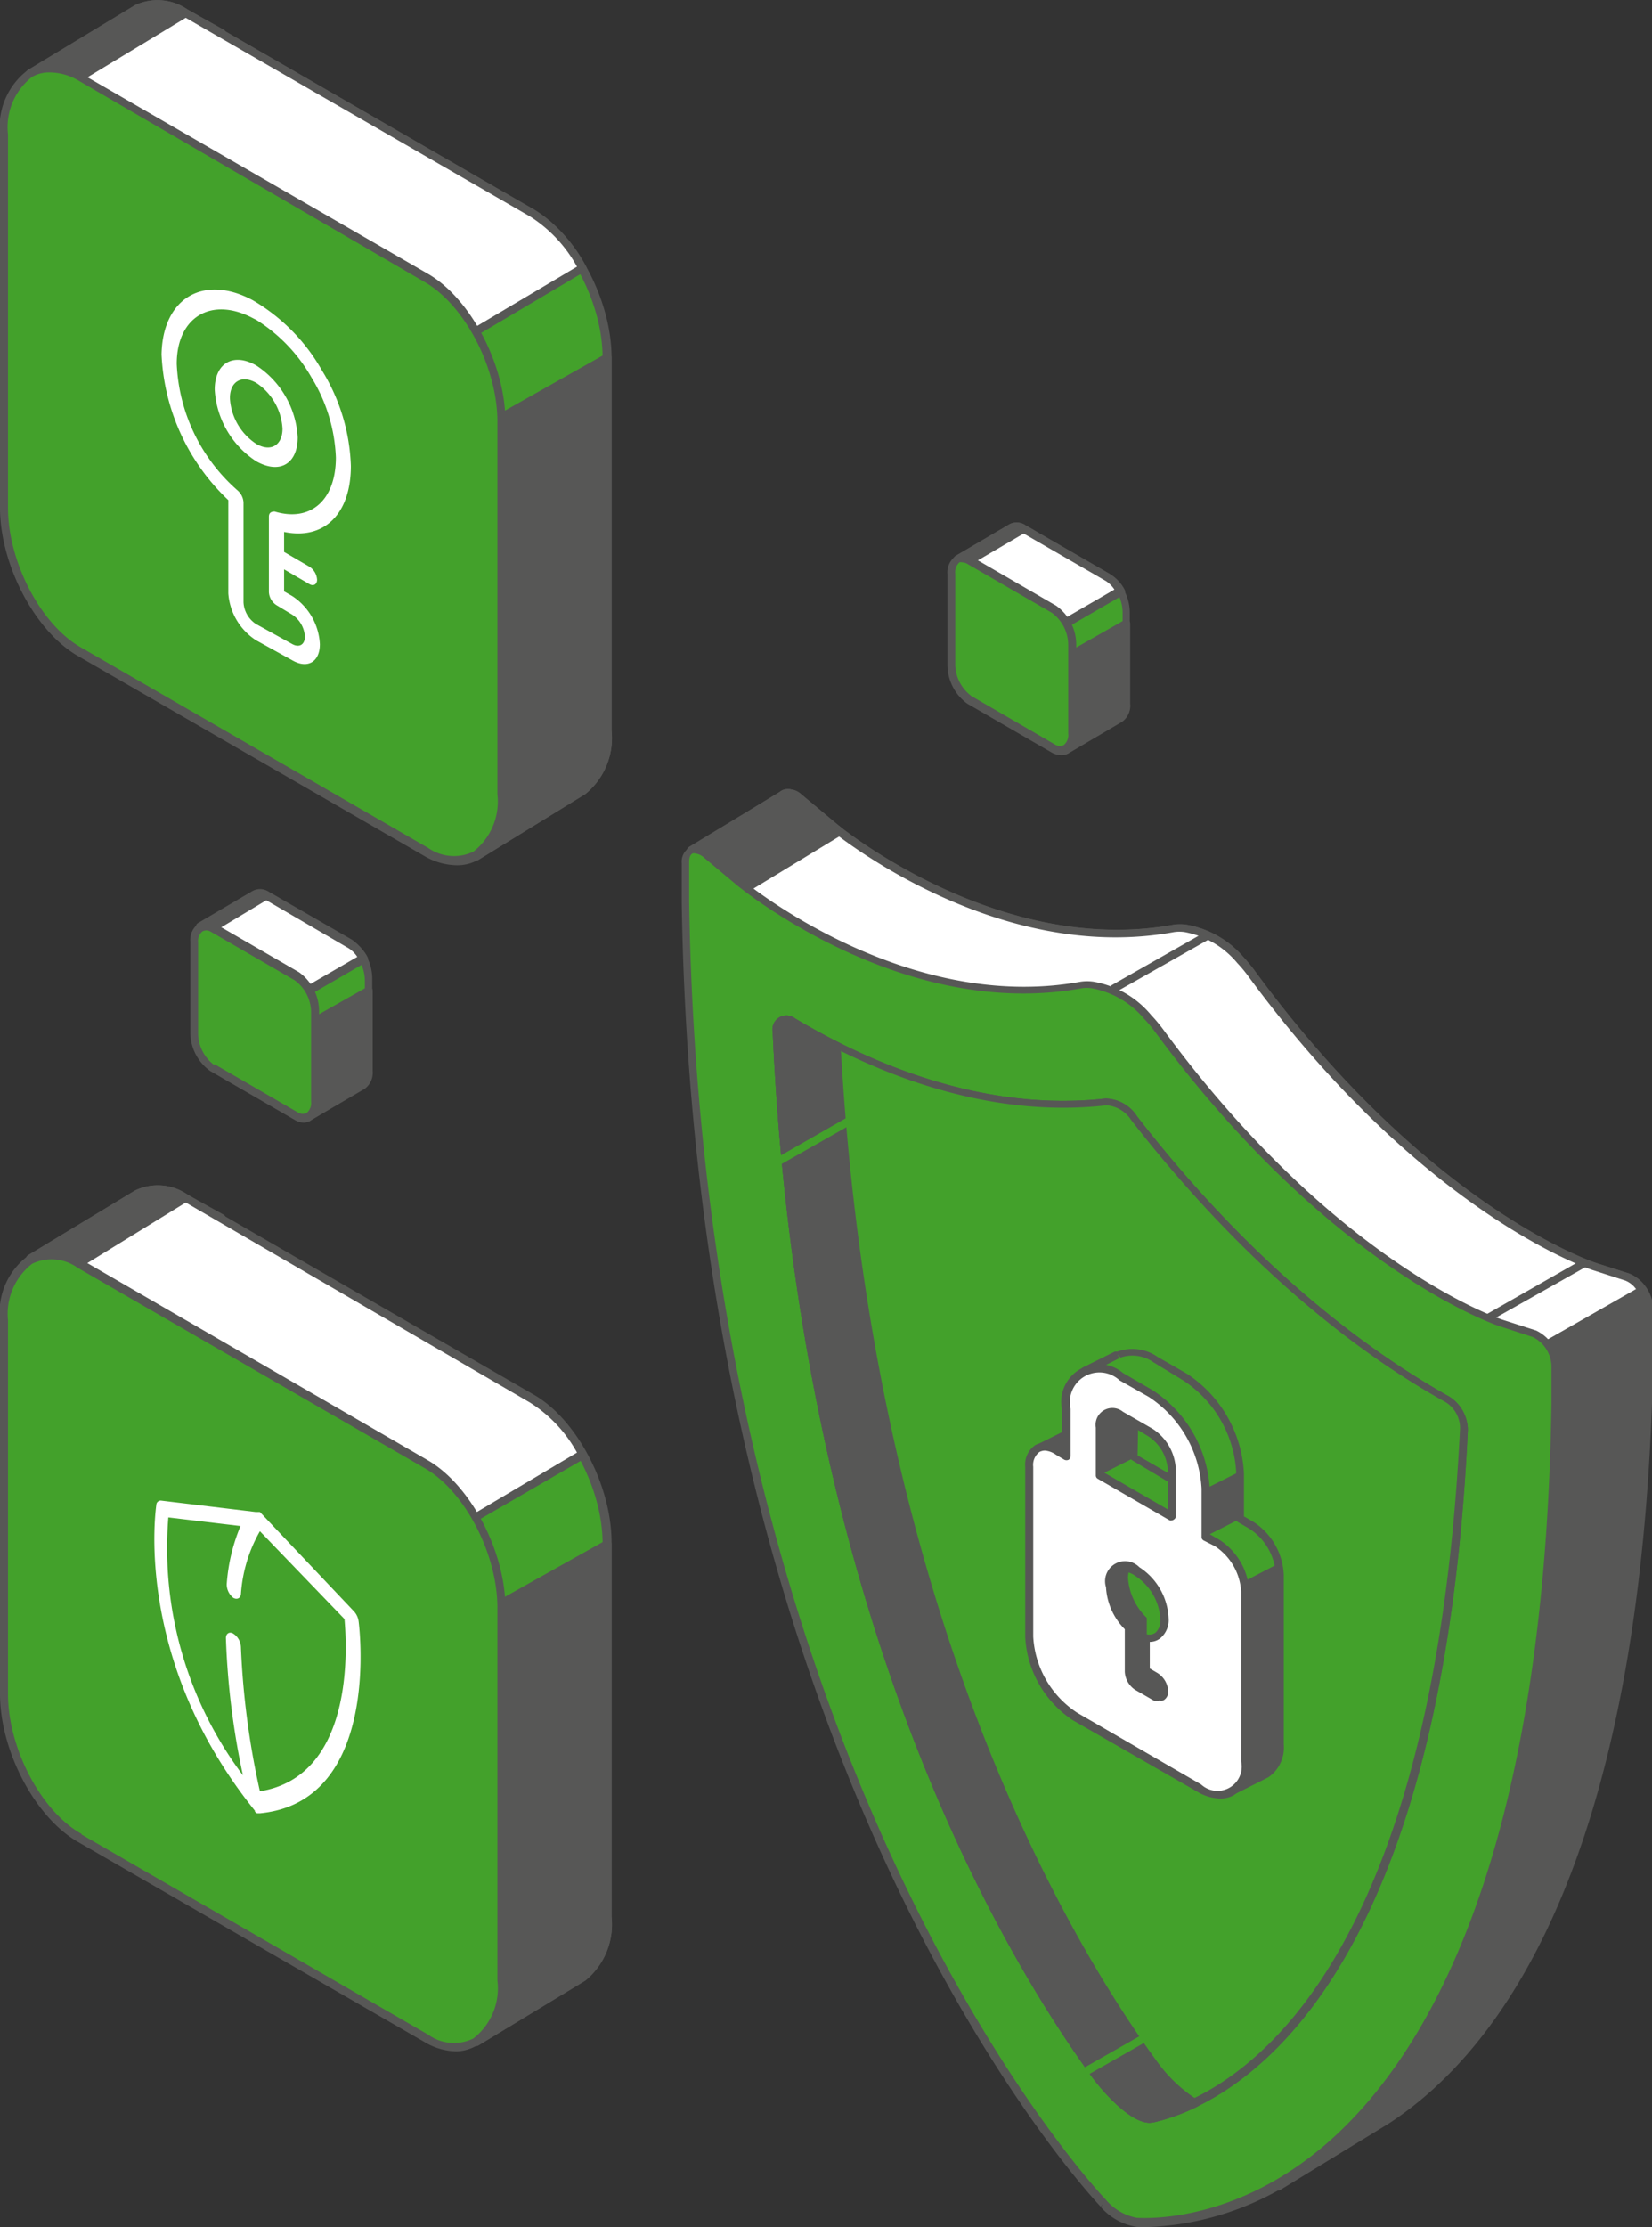 <svg id="content" xmlns="http://www.w3.org/2000/svg" viewBox="0 0 82.63 111.32"><rect x="0" y="0" width="82.63" height="111.32" fill="#333333" stroke="none"/><defs><style>.cls-1{fill:#43a12b;}.cls-2{fill:#575756;}.cls-3{fill:#fff;}</style></defs><g id="illustration"><path class="cls-1" d="M1.51,63l5.34-3.23a2.42,2.42,0,0,1,2.43.22l17.33,10c2.09,1.21,3.78,4.43,3.78,7.21V95.82a3.42,3.42,0,0,1-1.22,3h0l-5.36,3.26.13-2.78.54-1.86L9.28,88.66c-2.08-1.2-3.77-4.43-3.77-7.21v-15l-1.84,1Z"/><path class="cls-2" d="M23.8,102.27a.2.2,0,0,1-.11,0,.22.22,0,0,1-.1-.18l.14-2.78.5-1.75-15-8.69c-2.13-1.24-3.87-4.55-3.87-7.39V66.75l-1.54.87a.23.23,0,0,1-.16,0,.19.19,0,0,1-.12-.11L1.33,63a.2.2,0,0,1,.08-.26l5.34-3.23a2.62,2.62,0,0,1,2.64.21l17.32,10c2.14,1.23,3.88,4.54,3.88,7.38V95.82A3.62,3.62,0,0,1,29.28,99l-5.38,3.26A.19.19,0,0,1,23.8,102.27ZM5.51,66.2a.21.21,0,0,1,.2.2v15c0,2.71,1.65,5.87,3.68,7l15.18,8.76a.21.21,0,0,1,.09.24l-.53,1.86L24,101.7l5-3.06a3.27,3.27,0,0,0,1.14-2.82V77.15c0-2.71-1.65-5.86-3.68-7l-17.33-10A2.26,2.26,0,0,0,7,59.9L1.77,63l2,4.13,1.65-.93A.19.19,0,0,1,5.51,66.2Z"/><path class="cls-2" d="M9.28,59.94l1.81,1L3,66.05,1.51,63l5.34-3.23A2.42,2.42,0,0,1,9.28,59.94Z"/><path class="cls-2" d="M3,66.25H2.94a.17.17,0,0,1-.12-.1L1.33,63a.2.2,0,0,1,.08-.26l5.34-3.23a2.62,2.62,0,0,1,2.64.21h0l1.8,1a.21.21,0,0,1,.1.17.22.22,0,0,1-.1.18L3.11,66.22A.23.23,0,0,1,3,66.25ZM1.77,63l1.31,2.73L10.69,61l-1.51-.87A2.26,2.26,0,0,0,7,59.9Z"/><path class="cls-2" d="M24.62,80.4,22.87,99.93l.93,2.14,5.36-3.26h0a3.42,3.42,0,0,0,1.22-3V77.15Z"/><path class="cls-2" d="M23.8,102.27h-.07a.22.22,0,0,1-.12-.11L22.69,100a.18.18,0,0,1,0-.1l1.75-19.52a.2.2,0,0,1,.1-.16L30.29,77a.18.18,0,0,1,.2,0,.21.21,0,0,1,.1.17V95.82A3.62,3.62,0,0,1,29.28,99l-5.38,3.26A.19.19,0,0,1,23.8,102.27Zm-.72-2.37.81,1.88,5.16-3.14a3.27,3.27,0,0,0,1.14-2.82V77.5l-5.38,3Z"/><path class="cls-3" d="M9.28,59.94l17.33,10a7.25,7.25,0,0,1,2.53,2.76L23.8,75.85,2.94,63.78Z"/><path class="cls-2" d="M23.8,76.05a.23.23,0,0,1-.11,0L2.84,64a.21.21,0,0,1-.1-.17.21.21,0,0,1,.09-.18l6.35-3.84a.22.22,0,0,1,.21,0l17.32,10a7.35,7.35,0,0,1,2.6,2.83.2.2,0,0,1-.07.27L23.9,76A.19.19,0,0,1,23.8,76.05ZM3.34,63.77,23.8,75.61l5.06-3a6.87,6.87,0,0,0-2.35-2.5l-17.22-10Z"/><path class="cls-1" d="M4,91.88l17.33,10c2.08,1.2,3.77-.08,3.77-2.86V80.37c0-2.78-1.69-6-3.77-7.21L4,63.15C1.89,62,.2,63.23.2,66V84.67C.2,87.45,1.89,90.68,4,91.88Z"/><path class="cls-2" d="M22.81,102.54a3.2,3.2,0,0,1-1.6-.48l-17.33-10h0C1.74,90.82,0,87.51,0,84.67V66a3.53,3.53,0,0,1,1.41-3.23,2.63,2.63,0,0,1,2.67.2L21.41,73c2.13,1.24,3.87,4.55,3.87,7.39V99a3.56,3.56,0,0,1-1.4,3.23A2.11,2.11,0,0,1,22.81,102.54ZM4.08,91.7l17.33,10a2.21,2.21,0,0,0,2.26.2A3.17,3.17,0,0,0,24.88,99V80.37c0-2.71-1.65-5.87-3.67-7l-17.33-10a2.23,2.23,0,0,0-2.27-.2A3.17,3.17,0,0,0,.4,66V84.67c0,2.71,1.65,5.87,3.68,7Z"/><path class="cls-3" d="M17.93,81a.91.91,0,0,0-.23-.46L13,75.58l0,0-.06,0-.08,0s0,0-.06,0h0l-4.74-.57a.22.22,0,0,0-.24.2c0,.07-1.23,7.67,4.93,15.3l0,.05,0,0,.1.08h0l.09,0H13C19.16,90.05,17.94,81,17.93,81ZM13,89.54a40.47,40.47,0,0,1-.95-7.22.84.84,0,0,0-.38-.66h0c-.2-.12-.37,0-.37.22a38.72,38.72,0,0,0,.85,6.86A18.92,18.92,0,0,1,8.42,75.85l3.61.43a9.16,9.16,0,0,0-.69,2.91.86.86,0,0,0,.33.68l0,0c.2.11.36,0,.38-.17A7.31,7.31,0,0,1,13,76.54l4.23,4.39C17.35,82.29,17.74,88.78,13,89.54Z"/><path class="cls-1" d="M1.51,3.67,6.85.43A2.44,2.44,0,0,1,9.28.65l17.33,10c2.09,1.2,3.78,4.43,3.78,7.21V36.53a3.39,3.39,0,0,1-1.22,3h0L23.8,42.78,23.93,40l.54-1.87L9.28,29.38C7.2,28.17,5.51,25,5.51,22.17v-15l-1.84,1Z"/><path class="cls-2" d="M23.8,43a.2.2,0,0,1-.11,0,.23.23,0,0,1-.1-.19L23.73,40l.5-1.76-15-8.69C7.05,28.32,5.31,25,5.31,22.17V7.46l-1.54.88a.22.22,0,0,1-.16,0,.15.15,0,0,1-.12-.1L1.33,3.75a.21.21,0,0,1,.08-.26L6.75.26A2.65,2.65,0,0,1,9.39.48l17.33,10c2.13,1.24,3.87,4.55,3.87,7.39V36.53a3.6,3.6,0,0,1-1.31,3.16L23.9,43A.19.19,0,0,1,23.8,43ZM5.51,6.91a.17.17,0,0,1,.1,0,.22.22,0,0,1,.1.18V22.17c0,2.71,1.65,5.86,3.68,7L24.57,38a.2.2,0,0,1,.09.23l-.53,1.86L24,42.41l5-3a3.28,3.28,0,0,0,1.14-2.83V17.87c0-2.71-1.65-5.87-3.68-7L9.18.83A2.24,2.24,0,0,0,7,.61L1.77,3.74l2,4.14,1.65-.94A.19.19,0,0,1,5.51,6.91Z"/><path class="cls-2" d="M9.28.65l1.81,1L3,6.77,1.51,3.67,6.85.43A2.44,2.44,0,0,1,9.28.65Z"/><path class="cls-2" d="M3,7H2.94a.22.22,0,0,1-.12-.11L1.33,3.75a.21.21,0,0,1,.08-.26L6.75.26A2.65,2.65,0,0,1,9.39.48h0l1.8,1a.19.19,0,0,1,0,.34L3.11,6.94A.23.23,0,0,1,3,7ZM1.77,3.74,3.08,6.47,10.69,1.7,9.18.83A2.24,2.24,0,0,0,7,.61Z"/><path class="cls-2" d="M24.62,21.12,22.87,40.64l.93,2.14,5.36-3.25h0a3.39,3.39,0,0,0,1.22-3V17.87Z"/><path class="cls-2" d="M23.8,43h-.07a.2.2,0,0,1-.12-.12l-.92-2.14a.15.15,0,0,1,0-.09L24.42,21.1a.21.21,0,0,1,.1-.16l5.77-3.25a.23.23,0,0,1,.2,0,.22.22,0,0,1,.1.18V36.53a3.6,3.6,0,0,1-1.31,3.16L23.9,43A.19.19,0,0,1,23.8,43Zm-.72-2.38.81,1.88,5.16-3.13a3.28,3.28,0,0,0,1.14-2.83V18.21l-5.38,3Z"/><path class="cls-3" d="M9.28.65l17.33,10a7.21,7.21,0,0,1,2.53,2.75L23.8,16.56,2.94,4.49Z"/><path class="cls-2" d="M23.8,16.77a.17.17,0,0,1-.1,0L2.84,4.66a.19.19,0,0,1-.1-.17.19.19,0,0,1,.09-.17L9.18.48a.2.2,0,0,1,.21,0l17.33,10a7.48,7.48,0,0,1,2.59,2.83.19.19,0,0,1-.07.27L23.9,16.74A.19.19,0,0,1,23.8,16.77ZM3.34,4.49,23.8,16.33l5.06-3a6.91,6.91,0,0,0-2.35-2.51L9.29.89Z"/><path class="cls-1" d="M4,32.59l17.33,10c2.08,1.2,3.77-.07,3.77-2.85V21.08c0-2.77-1.69-6-3.77-7.21L4,3.87C1.89,2.66.2,3.94.2,6.72V25.38C.2,28.16,1.89,31.39,4,32.59Z"/><path class="cls-2" d="M22.81,43.25a3.28,3.28,0,0,1-1.6-.47l-17.33-10C1.74,31.54,0,28.22,0,25.38V6.72A3.56,3.56,0,0,1,1.41,3.49a2.63,2.63,0,0,1,2.67.2l17.33,10c2.13,1.23,3.87,4.55,3.87,7.38V39.75A3.54,3.54,0,0,1,23.88,43,2.11,2.11,0,0,1,22.81,43.25ZM2.48,3.62a1.71,1.71,0,0,0-.87.22A3.18,3.18,0,0,0,.4,6.72V25.38c0,2.71,1.65,5.87,3.68,7h0l17.33,10a2.25,2.25,0,0,0,2.27.19,3.18,3.18,0,0,0,1.2-2.87V21.08c0-2.71-1.65-5.86-3.67-7L3.88,4A2.87,2.87,0,0,0,2.48,3.62Z"/><path class="cls-3" d="M17.55,23.29a9.66,9.66,0,0,0-1.45-4.78A9.45,9.45,0,0,0,12.63,15c-2.46-1.31-4.5-.09-4.55,2.72A10.68,10.68,0,0,0,11.42,25v4.66A3.05,3.05,0,0,0,12.8,32l1.81,1c.77.45,1.39.09,1.39-.8a3.06,3.06,0,0,0-1.39-2.41l-.4-.23V28.46l1.27.74c.21.12.38,0,.38-.22a.83.83,0,0,0-.38-.65l-1.27-.74v-1C16.19,27,17.55,25.72,17.55,23.29Zm-2.94,7.43a1.41,1.41,0,0,1,.64,1.1c0,.41-.29.57-.64.37l-1.81-1a1.38,1.38,0,0,1-.62-1.08v-5a.86.86,0,0,0-.29-.59,8.91,8.91,0,0,1-3.05-6.33c0-2.36,1.75-3.38,3.82-2.28l.16.08a8.15,8.15,0,0,1,2.76,2.88,8.22,8.22,0,0,1,1.22,4c0,2.13-1.26,3.24-3.06,2.7-.17,0-.29.06-.29.26v1.77h0v2a.83.83,0,0,0,.38.65Z"/><path class="cls-3" d="M14.89,21.86a4.59,4.59,0,0,0-2.07-3.59c-1.15-.66-2.08-.12-2.08,1.2a4.58,4.58,0,0,0,2.08,3.59C14,23.72,14.89,23.18,14.89,21.86Zm-2.07.33A2.92,2.92,0,0,1,11.5,19.9c0-.83.59-1.18,1.32-.76a2.94,2.94,0,0,1,1.31,2.29C14.13,22.26,13.54,22.61,12.82,22.19Z"/><path class="cls-1" d="M10,46.33l2.71-1.59a.58.58,0,0,1,.59,0l4.22,2.44A2.19,2.19,0,0,1,18.46,49v4.54a.84.84,0,0,1-.3.73h0l-2.71,1.6,0-.68.13-.45-3.69-2.13A2.21,2.21,0,0,1,11,50.83V47.17l-.45.25Z"/><path class="cls-2" d="M15.45,56.05a.2.2,0,0,1-.11,0,.22.22,0,0,1-.1-.18l0-.68.09-.34-3.56-2.06a2.4,2.4,0,0,1-1-1.93V47.52l-.14.08a.23.23,0,0,1-.16,0,.19.19,0,0,1-.12-.11l-.53-1.09a.2.2,0,0,1,.08-.26l2.71-1.59a.78.78,0,0,1,.79,0l4.22,2.43a2.4,2.4,0,0,1,1,1.93v4.54a1,1,0,0,1-.39.9L15.55,56A.19.19,0,0,1,15.45,56.05ZM11,47a.21.21,0,0,1,.2.2v3.66A2,2,0,0,0,12,52.41l3.69,2.13a.21.21,0,0,1,.09.24l-.13.45v.26l2.4-1.41a.68.68,0,0,0,.2-.56V49a2,2,0,0,0-.82-1.58L13.22,45a.42.42,0,0,0-.39,0l-2.54,1.49.35.73L10.9,47Z"/><path class="cls-2" d="M13.32,44.79l.44.26-3.37,2L10,46.33l2.71-1.59A.58.58,0,0,1,13.32,44.79Z"/><path class="cls-2" d="M10.39,47.29h-.06a.24.24,0,0,1-.13-.11l-.36-.75a.2.2,0,0,1,.08-.26l2.71-1.59a.78.78,0,0,1,.79,0l.44.25A.19.19,0,0,1,14,45a.18.18,0,0,1-.09.18l-3.38,2A.19.19,0,0,1,10.39,47.29Zm-.1-.88.18.39,2.89-1.75L13.22,45h0a.42.42,0,0,0-.39,0Z"/><path class="cls-2" d="M15.65,51.12l-.43,4.21.23.52,2.71-1.6h0a.84.84,0,0,0,.3-.73v-4Z"/><path class="cls-2" d="M15.45,56.05h-.07a.22.22,0,0,1-.12-.11L15,55.41a.18.18,0,0,1,0-.1l.43-4.21a.18.18,0,0,1,.1-.16l2.81-1.59a.18.18,0,0,1,.2,0,.19.19,0,0,1,.1.17v4a1,1,0,0,1-.39.9L15.55,56A.19.19,0,0,1,15.45,56.05Zm0-.75.11.26,2.52-1.48a.68.68,0,0,0,.2-.56V49.87l-2.42,1.37Z"/><path class="cls-3" d="M13.32,44.79l4.22,2.44a1.67,1.67,0,0,1,.61.67l-2.7,1.57-5.08-2.94Z"/><path class="cls-2" d="M15.45,49.67a.17.17,0,0,1-.1,0l-5.08-2.93a.22.22,0,0,1-.1-.18.19.19,0,0,1,.1-.17l3-1.74a.18.18,0,0,1,.2,0l4.22,2.43a2,2,0,0,1,.69.75.19.19,0,0,1-.07.27l-2.71,1.57A.19.19,0,0,1,15.45,49.67Zm-4.68-3.14,4.68,2.7,2.42-1.4a1.46,1.46,0,0,0-.43-.43L13.32,45Z"/><path class="cls-1" d="M10.62,53.37l4.22,2.43c.51.3.92,0,.92-.69V50.57a2.21,2.21,0,0,0-.92-1.76l-4.22-2.43c-.5-.29-.92,0-.92.69v4.54A2.22,2.22,0,0,0,10.62,53.37Z"/><path class="cls-2" d="M15.21,56.12a1,1,0,0,1-.47-.14l-4.22-2.44h0a2.38,2.38,0,0,1-1-1.93V47.07a1,1,0,0,1,.42-.91.77.77,0,0,1,.8,0l4.22,2.44a2.4,2.4,0,0,1,1,1.93v4.54a1,1,0,0,1-.42.92A.63.63,0,0,1,15.21,56.12Zm-4.49-2.93,4.22,2.44a.44.44,0,0,0,.4,0,.64.64,0,0,0,.22-.57V50.57A2,2,0,0,0,14.74,49l-4.22-2.44a.41.41,0,0,0-.4,0,.64.64,0,0,0-.21.56v4.54a2,2,0,0,0,.81,1.58Z"/><path class="cls-1" d="M47.9,28l2.7-1.59a.6.6,0,0,1,.6.05l4.21,2.44a2.17,2.17,0,0,1,.92,1.75v4.54a.81.81,0,0,1-.3.73h0l-2.71,1.6,0-.68.13-.45-3.69-2.14a2.17,2.17,0,0,1-.92-1.75V28.81l-.45.25Z"/><path class="cls-2" d="M53.32,37.69a.23.23,0,0,1-.11,0,.19.19,0,0,1-.09-.18l0-.68.09-.35L49.69,34.4a2.37,2.37,0,0,1-1-1.93V29.15l-.15.09a.22.22,0,0,1-.16,0,.17.17,0,0,1-.12-.1l-.53-1.09a.22.22,0,0,1,.08-.27L50.5,26.2a.78.78,0,0,1,.8.06l4.21,2.43a2.4,2.4,0,0,1,1,1.93v4.54a1,1,0,0,1-.39.9l-2.72,1.6A.19.19,0,0,1,53.32,37.69Zm-4.45-9.08a.18.18,0,0,1,.1,0,.22.22,0,0,1,.1.18v3.66a2,2,0,0,0,.82,1.58l3.69,2.13a.21.21,0,0,1,.1.23l-.13.46,0,.26,2.4-1.41a.68.68,0,0,0,.2-.56V30.62A2,2,0,0,0,55.31,29l-4.22-2.43a.37.37,0,0,0-.39-.05l-2.54,1.49.35.73.26-.15A.16.16,0,0,1,48.87,28.61Z"/><path class="cls-2" d="M51.2,26.43l.43.25-3.37,2L47.9,28l2.7-1.59A.6.6,0,0,1,51.2,26.43Z"/><path class="cls-2" d="M48.26,28.92H48.2a.24.24,0,0,1-.13-.11l-.36-.75a.22.22,0,0,1,.08-.27L50.5,26.2a.78.78,0,0,1,.8.06h0l.43.25a.2.2,0,0,1,.11.17.22.22,0,0,1-.1.18l-3.38,2Zm-.1-.87.18.38,2.9-1.74-.15-.08a.37.37,0,0,0-.39-.05Z"/><path class="cls-2" d="M53.52,32.75,53.09,37l.23.52L56,35.89h0a.81.81,0,0,0,.3-.73v-4Z"/><path class="cls-2" d="M53.32,37.69h-.06a.24.24,0,0,1-.13-.11l-.22-.52a.18.18,0,0,1,0-.1l.43-4.22a.18.18,0,0,1,.1-.15L56.23,31a.2.2,0,0,1,.2,0,.19.19,0,0,1,.1.17v4a1,1,0,0,1-.39.9l-2.72,1.6A.19.19,0,0,1,53.32,37.69Zm0-.76.11.27,2.52-1.48a.68.68,0,0,0,.2-.56V31.51l-2.42,1.37Z"/><path class="cls-3" d="M51.2,26.43l4.21,2.44a1.76,1.76,0,0,1,.62.67l-2.71,1.57-5.08-2.94Z"/><path class="cls-2" d="M53.32,31.31a.17.17,0,0,1-.1,0l-5.08-2.94a.19.19,0,0,1-.1-.17.22.22,0,0,1,.1-.18l3-1.73a.2.2,0,0,1,.21,0l4.21,2.43a2,2,0,0,1,.69.75.2.2,0,0,1-.07.27l-2.71,1.57A.19.19,0,0,1,53.32,31.31Zm-4.68-3.14,4.68,2.7,2.42-1.4a1.46,1.46,0,0,0-.43-.43L51.2,26.67Z"/><path class="cls-1" d="M48.49,35l4.22,2.43c.51.3.92,0,.92-.69V32.21a2.19,2.19,0,0,0-.92-1.76L48.49,28c-.5-.3-.91,0-.91.69v4.54A2.23,2.23,0,0,0,48.49,35Z"/><path class="cls-2" d="M53.08,37.75a1,1,0,0,1-.47-.13l-4.22-2.44a2.4,2.4,0,0,1-1-1.93V28.71a1,1,0,0,1,.42-.92.82.82,0,0,1,.81.05l4.21,2.44a2.38,2.38,0,0,1,1,1.93v4.54a1,1,0,0,1-.42.92A.62.62,0,0,1,53.08,37.75Zm-4.95-9.64a.35.35,0,0,0-.14,0,.66.66,0,0,0-.21.57v4.54a2,2,0,0,0,.82,1.58h0l4.21,2.44a.44.44,0,0,0,.4,0,.64.64,0,0,0,.22-.57V32.21a2,2,0,0,0-.82-1.58l-4.22-2.44A.57.57,0,0,0,48.13,28.11Z"/><path class="cls-2" d="M34.54,42.63a.11.11,0,0,1,0-.13l4.48-2.74c.2-.18.54-.15.89.15l1.67,1.39c.08.07,8.16,6.75,17.08,5.11a2.15,2.15,0,0,1,.57,0A4.71,4.71,0,0,1,62,48h0a8.38,8.38,0,0,1,.59.72C71.19,60.36,79.36,63.17,79.7,63.29l1.65.53a1.89,1.89,0,0,1,1.08,1.64l0,1.94C82,92.44,75,102.18,69.25,106h0l-5.42,3.31-.37-1.07a9.4,9.4,0,0,1-1.94.09h0a2.94,2.94,0,0,1-1.7-1v0C59,106.5,43.05,89.08,39.55,53.83l-2.41-5.29Z"/><path class="cls-2" d="M63.83,109.47h-.07a.2.2,0,0,1-.12-.13l-.32-.91a9.07,9.07,0,0,1-1.82.07,3.09,3.09,0,0,1-1.84-1c-.7-.75-16.79-18.22-20.31-53.57L37,48.63l-2.59-5.92a.3.3,0,0,1,.12-.39L39,39.59c.26-.24.72-.18,1.13.16l1.67,1.4c.33.27,8.2,6.67,16.91,5.07a2.22,2.22,0,0,1,.63,0,4.87,4.87,0,0,1,2.89,1.66,7.71,7.71,0,0,1,.6.74c8.54,11.6,16.64,14.39,17,14.51l1.66.53a2,2,0,0,1,1.21,1.84l0,1.93c-.39,25.13-7.42,34.93-13.24,38.72l-5.43,3.32A.19.19,0,0,1,63.83,109.47ZM63.46,108a.2.2,0,0,1,.19.14l.29.84,5.2-3.19C74.88,102,81.81,92.34,82.2,67.4l0-1.94A1.72,1.72,0,0,0,81.29,64l-1.65-.53c-.35-.12-8.57-2.95-17.18-14.65a7,7,0,0,0-.58-.7,4.49,4.49,0,0,0-2.63-1.54,1.82,1.82,0,0,0-.52,0c-8.89,1.64-16.9-4.87-17.24-5.15l-1.67-1.4c-.25-.21-.49-.27-.63-.15l-4.43,2.72,2.56,5.83,2.42,5.28a.15.15,0,0,1,0,.07C43.24,89,59.26,106.43,59.94,107.15a2.64,2.64,0,0,0,1.58.93,8.08,8.08,0,0,0,1.91-.08Z"/><path class="cls-3" d="M39.06,39.76c.2-.18.54-.15.89.15l1.67,1.39c.08.07,8.16,6.75,17.08,5.11a2.15,2.15,0,0,1,.57,0A4.71,4.71,0,0,1,62,48h0a8.38,8.38,0,0,1,.59.72C71.19,60.36,79.36,63.17,79.7,63.29l1.65.53a1.6,1.6,0,0,1,.78.69L68.69,72.14,40.35,60.21q-.47-3.09-.8-6.38l-2.41-5.29-2.6-5.91a.11.11,0,0,1,0-.13Z"/><path class="cls-2" d="M68.69,72.35l-.08,0L40.27,60.4a.2.2,0,0,1-.12-.16c-.32-2.09-.58-4.23-.8-6.36L37,48.63l-2.59-5.92a.3.3,0,0,1,.12-.39l4.46-2.73a.89.89,0,0,1,1.14.16l1.67,1.4c.33.27,8.21,6.66,16.91,5.07a2.22,2.22,0,0,1,.63,0,4.87,4.87,0,0,1,2.89,1.66,7.71,7.71,0,0,1,.6.74c8.54,11.6,16.64,14.39,17,14.51l1.66.53a1.76,1.76,0,0,1,.89.78.2.2,0,0,1,0,.15.19.19,0,0,1-.1.13L68.79,72.32ZM40.53,60.07,68.67,71.92l13.17-7.47a1.22,1.22,0,0,0-.55-.44l-1.65-.53c-.35-.12-8.57-2.95-17.18-14.65a7,7,0,0,0-.58-.7,4.49,4.49,0,0,0-2.63-1.54,1.82,1.82,0,0,0-.52,0c-8.89,1.64-16.9-4.87-17.24-5.15l-1.67-1.4c-.25-.21-.49-.27-.63-.15l0,0-4.4,2.7,2.56,5.83,2.42,5.28a.15.15,0,0,1,0,.07C40,55.9,40.22,58,40.53,60.07Z"/><path class="cls-2" d="M41.94,41.56l-2-1.65c-.35-.3-.69-.33-.89-.15L34.58,42.5a.11.11,0,0,0,0,.13l1.56,2.52Z"/><path class="cls-2" d="M36.1,45.35a.21.21,0,0,1-.18-.09l-1.55-2.52a.32.32,0,0,1,.11-.42L39,39.59c.26-.24.72-.18,1.13.16l2,1.66a.18.18,0,0,1,.07.17.19.19,0,0,1-.09.15L36.2,45.32A.19.19,0,0,1,36.1,45.35Zm-1.33-2.73,1.39,2.25,5.44-3.33-1.78-1.48c-.25-.21-.49-.27-.63-.15Z"/><path class="cls-1" d="M55.19,110.1c-.82-.87-20.22-22-20.89-65l0-2c0-.67.52-.86,1.09-.39L37,44.12c.08.07,8.16,6.74,17.08,5.11a1.79,1.79,0,0,1,.57,0h0a4.68,4.68,0,0,1,2.76,1.6h0a8.06,8.06,0,0,1,.59.72C66.59,63.17,74.76,66,75.1,66.1l1.66.53a1.87,1.87,0,0,1,1.07,1.65l0,1.93c-.66,42.25-20.06,41-20.88,40.89h0a2.83,2.83,0,0,1-1.69-1ZM72.41,70c-3.63-2-9.53-6.16-15.67-14a1.76,1.76,0,0,0-1.41-.82c-6.25.71-12.06-1.89-15.65-4-.46-.28-.83,0-.81.51,1.3,29.05,11.45,46,16,52.15.74,1,2.09,2.32,2.83,2.15,4.46-1,14.28-7.07,15.59-34.45A1.82,1.82,0,0,0,72.41,70Z"/><path class="cls-2" d="M57.44,111.32l-.54,0a3,3,0,0,1-1.84-1l.13-.16-.14.14c-.83-.88-20.28-22-20.95-65.14l0-2a.82.82,0,0,1,.4-.8,1,1,0,0,1,1,.25L37.15,44c.33.28,8.22,6.66,16.91,5.07a2.22,2.22,0,0,1,.63,0,4.81,4.81,0,0,1,2.89,1.67,7.84,7.84,0,0,1,.61.73c8.53,11.59,16.64,14.4,17,14.51l1.65.53A2.07,2.07,0,0,1,78,68.28l0,1.94c-.36,22.71-6.23,32.68-11.08,37.05A14.48,14.48,0,0,1,57.44,111.32ZM34.76,42.66a.2.2,0,0,0-.11,0c-.12.05-.18.2-.18.42l0,2c.66,42.93,20,64,20.83,64.86h0l0,0a2.67,2.67,0,0,0,1.56.92c.21,0,4.93.39,9.74-3.93S77.25,92.78,77.6,70.21l0-1.94a1.67,1.67,0,0,0-.94-1.44L75,66.29c-.35-.11-8.57-3-17.18-14.65a7,7,0,0,0-.58-.7,4.49,4.49,0,0,0-2.63-1.54,1.73,1.73,0,0,0-.51,0c-8.88,1.63-16.91-4.88-17.25-5.16l-1.66-1.39A.8.8,0,0,0,34.76,42.66Zm22.75,63.45c-1,0-2.38-1.6-2.86-2.25-4.37-6-14.68-23-16-52.26a.7.7,0,0,1,1.12-.69c3.71,2.21,9.41,4.69,15.52,4a1.93,1.93,0,0,1,1.59.9c6,7.74,11.82,11.88,15.61,14h0a2,2,0,0,1,.93,1.65C72.05,100.6,61,105.33,57.69,106.09ZM39.32,51.17l-.12,0a.43.43,0,0,0-.13.39c1.3,29.1,11.56,46.09,15.91,52,.81,1.11,2.06,2.21,2.63,2.08,3.27-.74,14-5.4,15.42-34.27a1.54,1.54,0,0,0-.72-1.28h0c-3.82-2.12-9.65-6.29-15.73-14.1a1.61,1.61,0,0,0-1.23-.74c-6.23.71-12-1.81-15.77-4.06A.63.63,0,0,0,39.32,51.17Z"/><path class="cls-1" d="M39.68,51.08c3.59,2.14,9.4,4.74,15.65,4a1.76,1.76,0,0,1,1.41.82c6.14,7.88,12,12,15.67,14a1.82,1.82,0,0,1,.83,1.47c-1.31,27.38-11.13,33.44-15.59,34.45-.74.17-2.09-1.14-2.83-2.15-4.5-6.15-14.65-23.1-16-52.15C38.85,51,39.22,50.8,39.68,51.08Z"/><path class="cls-2" d="M57.51,106.11c-1,0-2.38-1.6-2.86-2.25-4.37-6-14.68-23-16-52.26a.7.7,0,0,1,1.12-.69h0c3.71,2.21,9.41,4.69,15.52,4a1.93,1.93,0,0,1,1.59.9c6,7.74,11.82,11.88,15.61,14a2,2,0,0,1,.93,1.65C72.05,100.6,61,105.33,57.69,106.09ZM39.32,51.17a.23.23,0,0,0-.12,0,.43.43,0,0,0-.13.39c1.3,29.1,11.56,46.09,15.91,52,.81,1.11,2.06,2.21,2.63,2.08,3.27-.74,14-5.4,15.42-34.27a1.54,1.54,0,0,0-.72-1.28c-3.82-2.12-9.65-6.29-15.73-14.1a1.61,1.61,0,0,0-1.23-.74c-6.22.71-12-1.81-15.77-4.06A.63.63,0,0,0,39.32,51.17Z"/><path class="cls-2" d="M39.68,51.08c.66.39,1.4.8,2.19,1.2,1.53,28.28,11.45,44.85,15.88,50.91a7.6,7.6,0,0,0,2,1.94,10.06,10.06,0,0,1-2.13.76c-.74.17-2.09-1.14-2.83-2.15-4.5-6.15-14.65-23.1-16-52.15C38.85,51,39.22,50.8,39.68,51.08Z"/><path class="cls-2" d="M57.51,106.11c-1,0-2.38-1.6-2.86-2.25-4.37-6-14.68-23-16-52.26a.7.7,0,0,1,1.12-.69h0c.7.42,1.44.82,2.17,1.19a.18.18,0,0,1,.11.17c1.54,28.39,11.59,45,15.84,50.8a7.37,7.37,0,0,0,2,1.89.19.19,0,0,1,.11.18.21.21,0,0,1-.12.17,10.05,10.05,0,0,1-2.18.78ZM39.32,51.17a.23.23,0,0,0-.12,0,.43.43,0,0,0-.13.39c1.3,29.1,11.56,46.09,15.91,52,.81,1.11,2.06,2.21,2.63,2.08a9.56,9.56,0,0,0,1.75-.6,8.57,8.57,0,0,1-1.77-1.79c-4.27-5.84-14.35-22.48-15.91-50.9-.71-.36-1.42-.75-2.1-1.16h0A.63.63,0,0,0,39.32,51.17Z"/><path class="cls-2" d="M77.44,67.38a.22.22,0,0,1-.18-.1.21.21,0,0,1,.08-.28L82,64.34a.2.2,0,1,1,.19.35l-4.69,2.67Z"/><path class="cls-2" d="M74.48,66.05a.2.2,0,0,1-.1-.37L79.08,63a.2.2,0,0,1,.27.08.19.19,0,0,1-.07.27L74.58,66A.18.18,0,0,1,74.48,66.05Z"/><path class="cls-2" d="M55.73,49.61a.19.19,0,0,1-.17-.1.2.2,0,0,1,.07-.28l4.7-2.67a.21.21,0,0,1,.2.36l-4.7,2.66A.17.17,0,0,1,55.73,49.61Z"/><path class="cls-1" d="M38.26,58.65a.2.2,0,0,1-.1-.38L43.87,55a.21.21,0,1,1,.2.36l-5.71,3.24A.17.17,0,0,1,38.26,58.65Z"/><path class="cls-1" d="M53.55,104.17a.2.2,0,0,1-.1-.37l5.71-3.25a.2.2,0,0,1,.27.07.21.21,0,0,1-.07.28l-5.71,3.25A.18.18,0,0,1,53.55,104.17Z"/><path class="cls-2" d="M61.51,89.79a.21.21,0,0,1-.16-.08l-1.59-2.09-4.35-2.51A5.34,5.34,0,0,1,53,80.94V73.79l-.31.07a.2.2,0,0,1-.22-.1l-.71-1.28a.19.19,0,0,1,0-.15.19.19,0,0,1,.11-.12l1.65-.82.13-.07.06,0,.1,0a1.19,1.19,0,0,1,.64.06V71l.28-1.07a.17.17,0,0,1-.16-.12l-.49-1.2a.21.21,0,0,1,.09-.26l1.59-.79.06,0,.07,0a2.19,2.19,0,0,1,2,.26l1.48.85a6.33,6.33,0,0,1,2.85,5V75.8l.47.27a3.32,3.32,0,0,1,1.52,2.63v8.48a1.8,1.8,0,0,1-.77,1.66l-1.85.93Zm-8.3-16.45a.17.17,0,0,1,.12,0,.21.21,0,0,1,.08.16v7.4a4.9,4.9,0,0,0,2.2,3.82L60,87.29l.06,0,1.51,2,1.67-.83a1.45,1.45,0,0,0,.57-1.32V78.7a2.89,2.89,0,0,0-1.31-2.28h0l-.57-.33a.19.19,0,0,1-.1-.17V73.55A5.88,5.88,0,0,0,59.18,69L57.7,68.1a1.83,1.83,0,0,0-1.65-.24l-.15-.15.09.18-1.48.74.35.85.08,0a.2.2,0,0,1,.21,0,.2.2,0,0,1,.05.2l-.36,1.38,0,.58a.21.21,0,0,1-.1.17.2.2,0,0,1-.2,0,1,1,0,0,0-.68-.14h0l-.1,0-1.48.73.53,1,.41-.09Zm6.69,1.55a.19.19,0,0,1-.1,0L56.64,73a.21.21,0,0,1-.11-.18V70.49a.93.93,0,0,1,.42-.86.94.94,0,0,1,.95.07.18.18,0,0,1,.07.08l.58,1.06a2.25,2.25,0,0,1,1.07,1.83l.48,2a.2.2,0,0,1-.08.21A.17.17,0,0,1,59.9,74.89Zm-3-2.14,2.65,1.53-.37-1.57a1.86,1.86,0,0,0-.92-1.55.12.12,0,0,1-.07-.07L57.65,70a.54.54,0,0,0-.5,0,.57.57,0,0,0-.21.51Z"/><path class="cls-3" d="M60.88,77.12l-.57-.33V74.41a6.11,6.11,0,0,0-2.76-4.77l-1.48-.85c-1.52-.88-2.75-.17-2.75,1.59v2.37l-.43-.24c-.78-.45-1.41-.09-1.41.81v8.49a5.08,5.08,0,0,0,2.31,4L60,89.38c1.28.73,2.31.14,2.31-1.33V79.56A3.11,3.11,0,0,0,60.88,77.12ZM55,71.36c0-.68.48-1,1.06-.62l1.48.86a2.33,2.33,0,0,1,1.06,1.84v2.37L55,73.73Z"/><path class="cls-2" d="M61,89.9a2.3,2.3,0,0,1-1.13-.35L53.68,86a5.32,5.32,0,0,1-2.4-4.16V73.32a1.18,1.18,0,0,1,.51-1.09,1.2,1.2,0,0,1,1.2.1l.12.07v-2a1.88,1.88,0,0,1,3.06-1.77l1.48.86a6.31,6.31,0,0,1,2.86,4.94v2.26l.47.27a3.29,3.29,0,0,1,1.51,2.62v8.49a1.8,1.8,0,0,1-.77,1.66A1.33,1.33,0,0,1,61,89.9ZM52.26,72.51a.6.6,0,0,0-.27.07.81.81,0,0,0-.31.74v8.49a4.86,4.86,0,0,0,2.21,3.81l6.19,3.58a1.21,1.21,0,0,0,2-1.15V79.56a2.92,2.92,0,0,0-1.31-2.27h0L60.2,77a.19.19,0,0,1-.1-.17V74.41a5.86,5.86,0,0,0-2.65-4.59L56,69a1.48,1.48,0,0,0-2.45,1.42v2.37a.22.22,0,0,1-.1.18.26.26,0,0,1-.21,0l-.42-.25A1.09,1.09,0,0,0,52.26,72.51ZM58.61,76a.19.19,0,0,1-.1,0l-3.6-2.08a.19.19,0,0,1-.1-.17V71.36a.84.84,0,0,1,1.36-.79l1.48.85a2.54,2.54,0,0,1,1.16,2v2.37a.19.19,0,0,1-.1.17A.17.17,0,0,1,58.61,76Zm-3.4-2.4,3.2,1.85v-2a2.16,2.16,0,0,0-1-1.67L56,70.92a.57.57,0,0,0-.55-.07.56.56,0,0,0-.21.51Z"/><path class="cls-1" d="M57.8,83.81l-.49-.29V81.85c.54.11.93-.25.93-.94a3,3,0,0,0-1.36-2.36c-.75-.43-1.35-.08-1.35.79a3,3,0,0,0,.93,2v2.16a.93.93,0,0,0,.42.73l.92.53c.24.14.43,0,.43-.24A.91.91,0,0,0,57.8,83.81Z"/><path class="cls-2" d="M58,85A.55.55,0,0,1,57.7,85l-.92-.53a1.15,1.15,0,0,1-.52-.91V81.44a3.23,3.23,0,0,1-.94-2.1,1,1,0,0,1,1.67-1,3.2,3.2,0,0,1,1.46,2.53,1.19,1.19,0,0,1-.39,1,.83.83,0,0,1-.55.2V83.4l.39.23h0a1.14,1.14,0,0,1,.53.91.49.49,0,0,1-.23.45A.36.36,0,0,1,58,85Zm-1.71-6.47a.49.49,0,0,0-.25.06.75.75,0,0,0-.3.71,2.81,2.81,0,0,0,.87,1.87.22.22,0,0,1,.06.15v2.16a.72.72,0,0,0,.33.56l.91.53a.25.25,0,0,0,.1,0s0,0,0-.1A.74.74,0,0,0,57.7,84l-.49-.28a.2.2,0,0,1-.1-.18V81.85a.2.2,0,0,1,.07-.16.21.21,0,0,1,.17,0,.53.53,0,0,0,.46-.09.83.83,0,0,0,.23-.65,2.76,2.76,0,0,0-1.26-2.18A1,1,0,0,0,56.28,78.57Z"/><path class="cls-2" d="M57.86,83.84l-.14-.08,0,0-.36-.21v-.39a.36.36,0,0,1,0-.1V80.87a3.05,3.05,0,0,1-.94-2,1.64,1.64,0,0,1,.08-.46c-.52-.09-.91.27-.91,1a3.05,3.05,0,0,0,.94,2v2.16a.93.93,0,0,0,.42.73l.92.53c.24.14.43,0,.43-.24A1,1,0,0,0,57.86,83.84Z"/><polygon class="cls-2" points="53.32 71.7 53.32 72.75 52.34 72.32 53.32 71.7"/><polygon class="cls-2" points="55.01 73.73 56.74 72.86 56.74 71.13 55.85 70.64 55.22 70.75 55.01 71.36 55.01 73.73"/><polygon class="cls-2" points="60.31 76.79 62.03 75.92 62.03 73.55 60.31 74.41 60.31 76.79"/><polygon class="cls-2" points="62.29 79.56 62.23 79.05 64.02 78.12 64.02 78.7 64.02 87.18 63.89 87.97 63.45 88.59 61.8 89.48 62.29 88.59 62.29 87.87 62.29 79.56"/></g></svg>